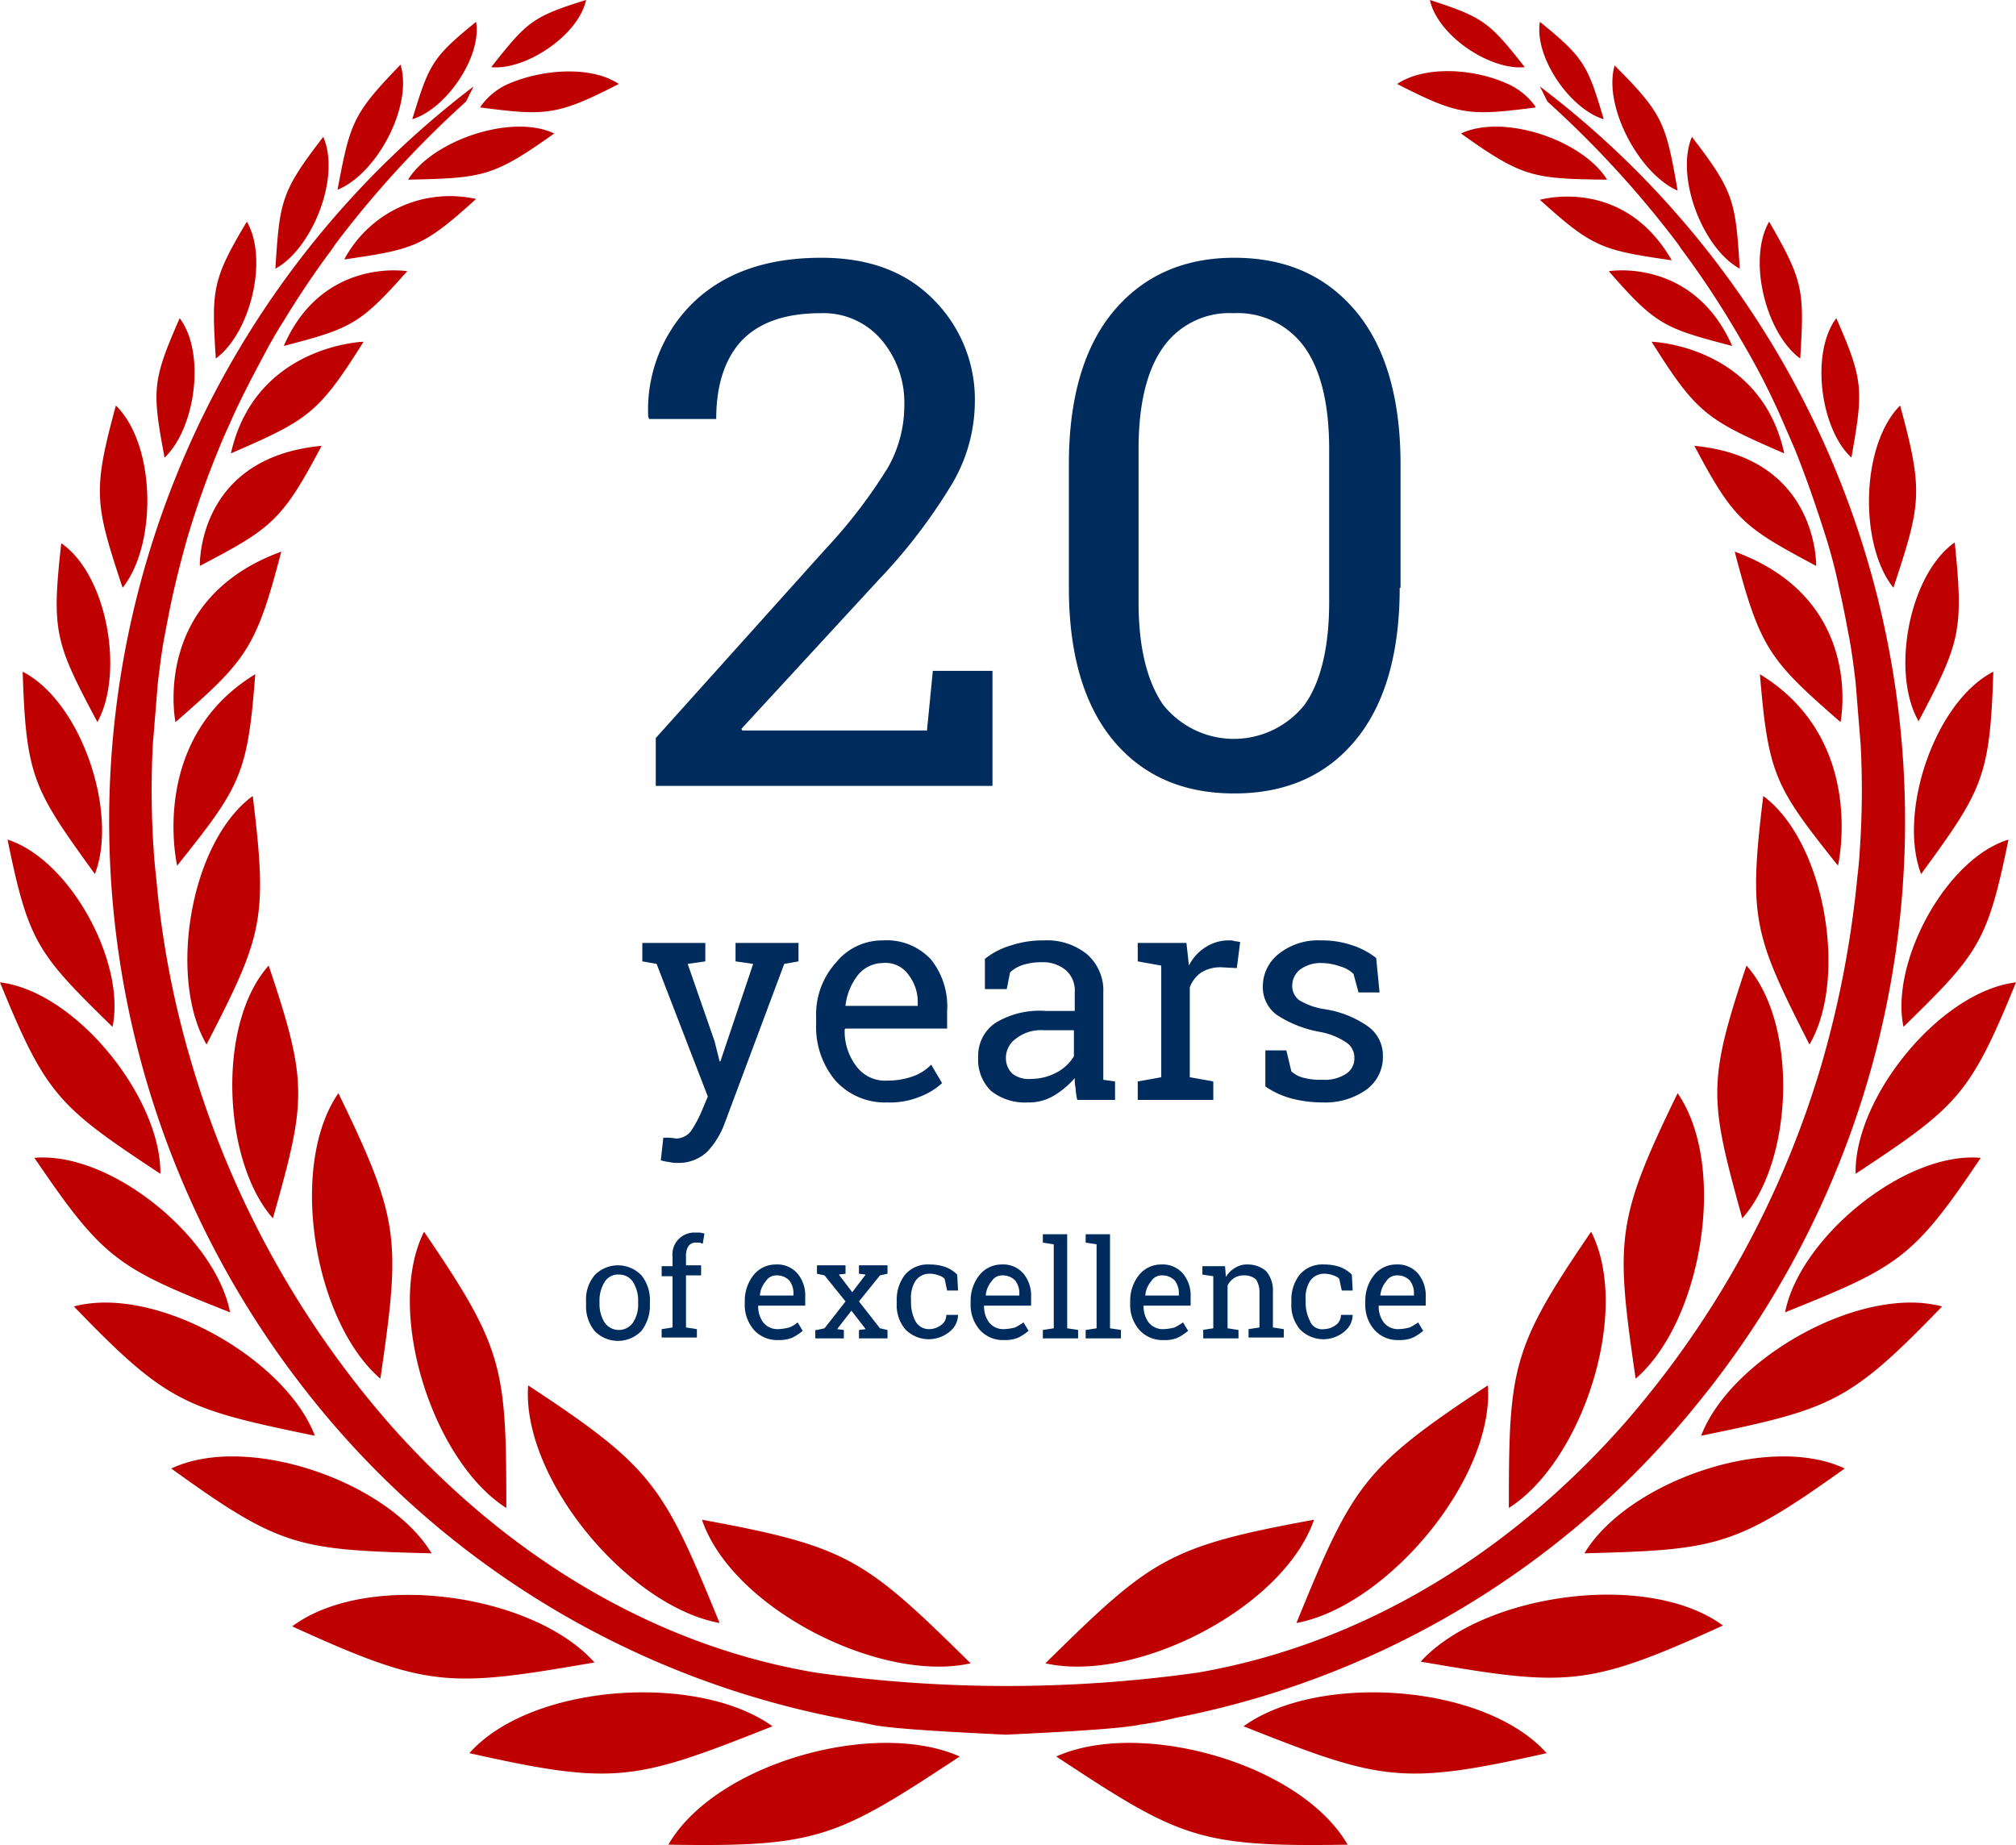 <svg id="badget-20years" xmlns="http://www.w3.org/2000/svg" viewBox="0 0 240.1 219.742" width="240.1" height="219.742"><defs><style>.cls-1{fill:#002b5d}</style></defs><g id="Group_4" data-name="Group 4"><g id="Group_1" data-name="Group 1"><path id="Path_1" data-name="Path 1" class="cls-1" d="M78.1 93.6v-5.7l20.3-22.6a60.6 60.6 0 0 0 7.4-9.7 15.013 15.013 0 0 0 1.9-7.3 11.567 11.567 0 0 0-2.7-7.8 9.046 9.046 0 0 0-7.2-3.2c-4.3 0-7.4 1.1-9.5 3.3q-3 3.3-3 9.3h-8l-.1-.3a17.782 17.782 0 0 1 5.3-13.5q5.55-5.4 15.3-5.4c5.6 0 10 1.6 13.3 4.9a16.808 16.808 0 0 1 5 12.4 19.362 19.362 0 0 1-3 10.1 65.423 65.423 0 0 1-8.4 10.9L88.3 86.8l.1.2h22l.7-7.1h7.1v13.7Z"/><path id="Path_2" data-name="Path 2" class="cls-1" d="M166.7 70c0 7.9-1.8 14-5.3 18.2s-8.3 6.3-14.4 6.3-10.9-2.1-14.4-6.3-5.3-10.3-5.3-18.2V55.3c0-7.9 1.8-14 5.3-18.2s8.3-6.4 14.4-6.4 10.9 2.1 14.5 6.4c3.5 4.2 5.3 10.3 5.3 18.2V70Zm-8.4-16.5c0-5.4-1-9.4-2.9-12.1a9.829 9.829 0 0 0-8.5-4.1 9.649 9.649 0 0 0-8.4 4.1c-1.9 2.7-2.9 6.7-2.9 12.1v18.2c0 5.4 1 9.4 2.9 12.2a10.757 10.757 0 0 0 16.9 0c1.9-2.7 2.9-6.8 2.9-12.2Z"/></g><g id="Group_2" data-name="Group 2"><path id="Path_3" data-name="Path 3" class="cls-1" d="m95.1 114.5-1.7.3-7.1 19a10.068 10.068 0 0 1-2 3.3 4.9 4.9 0 0 1-3.6 1.4 3.751 3.751 0 0 1-1-.1 8.665 8.665 0 0 1-1-.2l.3-2.7h.6a5.527 5.527 0 0 1 .9.1 2.271 2.271 0 0 0 1.8-.9 14.509 14.509 0 0 0 1.2-2.2l.8-1.9-6.1-15.8-1.7-.3v-2.2H84v2.2l-2.1.3 3.2 9.2.6 2.4h.1l3.9-11.6-2.1-.3v-2.2h7.5Z"/><path id="Path_4" data-name="Path 4" class="cls-1" d="M105.7 131.3a7.922 7.922 0 0 1-6.2-2.6 9.9 9.9 0 0 1-2.3-6.7v-.8a9.24 9.24 0 0 1 2.4-6.6 7.089 7.089 0 0 1 5.6-2.6 7.161 7.161 0 0 1 5.7 2.3 8.921 8.921 0 0 1 1.9 6.1v2.1h-12.1l-.1.1a6.817 6.817 0 0 0 1.4 4.4 4.254 4.254 0 0 0 3.7 1.7 8.963 8.963 0 0 0 3-.5 5.547 5.547 0 0 0 2.2-1.4l1.3 2.2a8.22 8.22 0 0 1-2.6 1.6 9.374 9.374 0 0 1-3.9.7Zm-.6-16.6a3.847 3.847 0 0 0-2.9 1.4 7.292 7.292 0 0 0-1.5 3.6v.1h8.6v-.4a5.244 5.244 0 0 0-1.1-3.3 3.328 3.328 0 0 0-3.1-1.4Z"/><path id="Path_5" data-name="Path 5" class="cls-1" d="M128.3 131a7.844 7.844 0 0 1-.2-1.4 4.868 4.868 0 0 1-.1-1.2 10.326 10.326 0 0 1-2.5 2.1 5.751 5.751 0 0 1-3.1.8 6.445 6.445 0 0 1-4.4-1.4 5.2 5.2 0 0 1-1.5-4 4.693 4.693 0 0 1 2.1-4.1 10.117 10.117 0 0 1 5.9-1.4h3.5v-2.2a3.253 3.253 0 0 0-1-2.6 4.223 4.223 0 0 0-2.9-1 7.316 7.316 0 0 0-2.2.3 4.171 4.171 0 0 0-1.6.9l-.4 2h-2.6v-3.6a9.079 9.079 0 0 1 3.1-1.6 12.262 12.262 0 0 1 3.9-.6 7.6 7.6 0 0 1 5.1 1.6 5.688 5.688 0 0 1 2 4.6v10.4l1.4.2v2.2h-4.5Zm-5.5-2.5a6.5 6.5 0 0 0 3.1-.8 5.257 5.257 0 0 0 2-1.9v-3.1h-3.6a4.826 4.826 0 0 0-3.3 1 2.8 2.8 0 0 0-1.2 2.3 2.56 2.56 0 0 0 .8 1.9 3.217 3.217 0 0 0 2.2.6Z"/><path id="Path_6" data-name="Path 6" class="cls-1" d="M135.5 114.5v-2.2h5.8l.3 2.7a5.373 5.373 0 0 1 2-2.2 5.029 5.029 0 0 1 2.7-.8 2.2 2.2 0 0 1 .8.1 3.536 3.536 0 0 1 .6.1l-.4 3.1-1.9-.1a4.383 4.383 0 0 0-2.3.6 3.677 3.677 0 0 0-1.4 1.8v10.7l2.8.5v2.2h-9v-2.2l2.8-.5V115Z"/><path id="Path_7" data-name="Path 7" class="cls-1" d="M164.3 118.2h-2.5l-.6-2.2a3.54 3.54 0 0 0-1.6-.9 6.537 6.537 0 0 0-2.1-.4 4.138 4.138 0 0 0-2.7.8 2.463 2.463 0 0 0-.9 1.9 2.136 2.136 0 0 0 .8 1.7 8.14 8.14 0 0 0 3.1 1.1 12.146 12.146 0 0 1 5.2 2.1 4.266 4.266 0 0 1 1.7 3.5 4.794 4.794 0 0 1-2 4 8.442 8.442 0 0 1-5.2 1.5 14.575 14.575 0 0 1-3.8-.5 10.315 10.315 0 0 1-3-1.4v-4.3h2.5l.6 2.5a3.447 3.447 0 0 0 1.6.8 7.487 7.487 0 0 0 2.1.2 4.654 4.654 0 0 0 2.8-.7 2.166 2.166 0 0 0 1-1.9 2.138 2.138 0 0 0-.9-1.8 8.258 8.258 0 0 0-3.2-1.3 13.818 13.818 0 0 1-5.1-2 4.081 4.081 0 0 1-1.7-3.4 4.915 4.915 0 0 1 1.9-3.9 7.506 7.506 0 0 1 5-1.6 11.224 11.224 0 0 1 3.8.6 9.245 9.245 0 0 1 2.8 1.5Z"/></g><g id="Group_3" data-name="Group 3"><path id="Path_8" data-name="Path 8" class="cls-1" d="M69.8 155a4.454 4.454 0 0 1 1-3.1 3.867 3.867 0 0 1 5.6 0 4.722 4.722 0 0 1 1 3.2v.2a4.9 4.9 0 0 1-1 3.2 3.867 3.867 0 0 1-5.6 0 4.624 4.624 0 0 1-1-3.1Zm1.6.2a4.143 4.143 0 0 0 .6 2.3 2.056 2.056 0 0 0 3.4 0 3.921 3.921 0 0 0 .6-2.3v-.2a4.143 4.143 0 0 0-.6-2.3 1.965 1.965 0 0 0-1.7-.9 1.852 1.852 0 0 0-1.7.9 4.143 4.143 0 0 0-.6 2.3Z"/><path id="Path_9" data-name="Path 9" class="cls-1" d="M78.8 152v-1.2h1.3v-1.1a2.6 2.6 0 0 1 2.7-2.9h.5c.2 0 .4.1.6.1l-.2 1.2a.367.367 0 0 1-.3-.1H83a1.053 1.053 0 0 0-1 .4 2.133 2.133 0 0 0-.3 1.2v1.1h1.8v1.2h-1.8v6.2l1.3.2v1h-4.2v-1l1.3-.2V152Z"/><path id="Path_10" data-name="Path 10" class="cls-1" d="M92.7 159.6a3.7 3.7 0 0 1-2.9-1.2 4.5 4.5 0 0 1-1.1-3.1v-.4a4.887 4.887 0 0 1 1.1-3.1 3.367 3.367 0 0 1 2.6-1.2 3.174 3.174 0 0 1 2.6 1.1 4.1 4.1 0 0 1 .9 2.8v1h-5.6a3.173 3.173 0 0 0 .6 2 2.136 2.136 0 0 0 1.7.8 5.9 5.9 0 0 0 1.4-.2 3.328 3.328 0 0 0 1-.6l.6 1a6.224 6.224 0 0 1-1.2.8 3.985 3.985 0 0 1-1.7.3Zm-.2-7.7a1.457 1.457 0 0 0-1.3.7 2.938 2.938 0 0 0-.7 1.7h4v-.3a2.456 2.456 0 0 0-.5-1.5 2.035 2.035 0 0 0-1.5-.6Z"/><path id="Path_11" data-name="Path 11" class="cls-1" d="m97.3 158.4.9-.2 2.5-3.2-2.5-3.1-.9-.2v-1h3.4v1l-.8.1 1.6 2.1 1.6-2.1-.8-.1v-1h3.4v1l-.9.2-2.5 3.1 2.5 3.2.9.2v1h-3.4v-1l.8-.1-1.7-2.2-1.7 2.2.8.1v1h-3.4v-1Z"/><path id="Path_12" data-name="Path 12" class="cls-1" d="M110.7 158.3a2.389 2.389 0 0 0 1.4-.5 1.425 1.425 0 0 0 .6-1.2h1.4a2.6 2.6 0 0 1-1 2 3.889 3.889 0 0 1-5.3-.3 4.454 4.454 0 0 1-1-3.1v-.3a4.805 4.805 0 0 1 1-3.1 3.561 3.561 0 0 1 2.9-1.2 5.822 5.822 0 0 1 1.9.3 4.2 4.2 0 0 1 1.4.9l.1 1.9h-1.3l-.3-1.4a1.612 1.612 0 0 0-.7-.4 2.959 2.959 0 0 0-1-.2 2.019 2.019 0 0 0-1.8.9 3.786 3.786 0 0 0-.5 2.2v.3a4.767 4.767 0 0 0 .5 2.2 1.824 1.824 0 0 0 1.7 1Z"/><path id="Path_13" data-name="Path 13" class="cls-1" d="M119.6 159.6a3.7 3.7 0 0 1-2.9-1.2 4.5 4.5 0 0 1-1.1-3.1v-.4a4.887 4.887 0 0 1 1.1-3.1 3.367 3.367 0 0 1 2.6-1.2 3.174 3.174 0 0 1 2.6 1.1 4.1 4.1 0 0 1 .9 2.8v1h-5.6a3.173 3.173 0 0 0 .6 2 2.136 2.136 0 0 0 1.7.8 5.9 5.9 0 0 0 1.4-.2 8.792 8.792 0 0 0 1-.6l.6 1a6.224 6.224 0 0 1-1.2.8 3.985 3.985 0 0 1-1.7.3Zm-.2-7.7a1.457 1.457 0 0 0-1.3.7 2.938 2.938 0 0 0-.7 1.7h4v-.3a2.456 2.456 0 0 0-.5-1.5 2.035 2.035 0 0 0-1.5-.6Z"/><path id="Path_14" data-name="Path 14" class="cls-1" d="M124.2 148v-1h2.9v11.2l1.3.2v1h-4.2v-1l1.3-.2v-10Z"/><path id="Path_15" data-name="Path 15" class="cls-1" d="M129.3 148v-1h2.9v11.2l1.3.2v1h-4.2v-1l1.3-.2v-10Z"/><path id="Path_16" data-name="Path 16" class="cls-1" d="M138.6 159.6a3.7 3.7 0 0 1-2.9-1.2 4.5 4.5 0 0 1-1.1-3.1v-.4a4.887 4.887 0 0 1 1.1-3.1 3.367 3.367 0 0 1 2.6-1.2 3.174 3.174 0 0 1 2.6 1.1 4.1 4.1 0 0 1 .9 2.8v1h-5.6a3.173 3.173 0 0 0 .6 2 2.136 2.136 0 0 0 1.7.8 5.9 5.9 0 0 0 1.4-.2 8.793 8.793 0 0 0 1-.6l.6 1a6.224 6.224 0 0 1-1.2.8 3.69 3.69 0 0 1-1.7.3Zm-.2-7.7a1.457 1.457 0 0 0-1.3.7 2.938 2.938 0 0 0-.7 1.7h4v-.3a2.456 2.456 0 0 0-.5-1.5 2.035 2.035 0 0 0-1.5-.6Z"/><path id="Path_17" data-name="Path 17" class="cls-1" d="m143.2 158.4 1.3-.2V152l-1.3-.2v-1h2.7l.1 1.3a2.905 2.905 0 0 1 1.1-1.1 2.6 2.6 0 0 1 1.5-.4 3.3 3.3 0 0 1 2.2.8 3.562 3.562 0 0 1 .8 2.5v4.2l1.3.2v1h-4.2v-1l1.3-.2V154a2.826 2.826 0 0 0-.4-1.6 1.978 1.978 0 0 0-1.4-.5 2.133 2.133 0 0 0-1.2.3 2.361 2.361 0 0 0-.8.9v5.1l1.3.2v1h-4.2v-1Z"/><path id="Path_18" data-name="Path 18" class="cls-1" d="M157.7 158.3a2.389 2.389 0 0 0 1.4-.5 1.426 1.426 0 0 0 .6-1.2h1.4a2.6 2.6 0 0 1-1 2 3.889 3.889 0 0 1-5.3-.3 4.454 4.454 0 0 1-1-3.1v-.3a4.805 4.805 0 0 1 1-3.1 3.561 3.561 0 0 1 2.9-1.2 5.822 5.822 0 0 1 1.9.3 4.194 4.194 0 0 1 1.4.9l.1 1.9h-1.3l-.3-1.4a1.612 1.612 0 0 0-.7-.4 2.958 2.958 0 0 0-1-.2 2.019 2.019 0 0 0-1.8.9 3.786 3.786 0 0 0-.5 2.2v.3a4.767 4.767 0 0 0 .5 2.2 1.552 1.552 0 0 0 1.7 1Z"/><path id="Path_19" data-name="Path 19" class="cls-1" d="M166.6 159.6a3.7 3.7 0 0 1-2.9-1.2 4.5 4.5 0 0 1-1.1-3.1v-.4a4.887 4.887 0 0 1 1.1-3.1 3.367 3.367 0 0 1 2.6-1.2 3.174 3.174 0 0 1 2.6 1.1 4.1 4.1 0 0 1 .9 2.8v1h-5.6a3.173 3.173 0 0 0 .6 2 2.136 2.136 0 0 0 1.7.8 5.9 5.9 0 0 0 1.4-.2 8.793 8.793 0 0 0 1-.6l.6 1a6.224 6.224 0 0 1-1.2.8 3.985 3.985 0 0 1-1.7.3Zm-.2-7.7a1.457 1.457 0 0 0-1.3.7 2.938 2.938 0 0 0-.7 1.7h4v-.3a2.456 2.456 0 0 0-.5-1.5 2.035 2.035 0 0 0-1.5-.6Z"/></g></g><g id="Group_6" data-name="Group 6"><g id="Group_5" data-name="Group 5"><path id="Path_20" data-name="Path 20" d="M2.7 80c.4 12.6 1.3 14 8.6 24.1 2.8-7.3-1.6-20.5-8.6-24.1Zm45.9-58.6c8.9-.2 10.1-.3 17.4-5.5-5-2.4-14.5.8-17.4 5.5ZM30.1 94.8c-7.5 5.5-10.1 21.7-5.5 29.6 6.7-13 7.3-14.9 5.5-29.6ZM32 115c-6.2 6.9-5.5 23.3.5 30.1 4-14.1 4.2-16.1-.5-30.1Zm13.3 49.2c2.4-16.5 2.4-18.8-5-34-6 8.7-2.9 27.2 5 34Zm15 15.4c0-16.7-.3-19-9.8-32.9-4.7 9.4 1 27.3 9.8 32.9Zm25.4 13.7c-6.7-16.4-7.9-18.5-22.8-28.3-.8 11.1 11.9 26.3 22.8 28.3Zm29.9 4.8c-12.6-12.4-14.5-13.9-32-17.1 3.6 10.6 21.3 19.5 32 17.1ZM69.8 0c-6.5 2-7.1 2.7-11.3 8 4.1.4 10.4-3.8 11.3-8ZM56.7 2.6c-5.3 4.3-5.6 5.1-7.6 11.6 4-1.2 8.3-7.4 7.6-11.6Zm-9 5.1c-5.7 5.9-6 6.9-7.5 14.9 4.7-1.9 9-10 7.5-14.9Zm-9.2 8.6c-5 6.5-5.2 7.6-5.7 15.7 4.4-2.4 7.8-10.9 5.7-15.7Zm-9.1 10.1c-4.2 7-4.2 8.2-3.7 16.3 4.1-3 6.3-11.8 3.7-16.3Zm-8 11.5c-3.3 7.5-3.3 8.6-1.8 16.6 3.7-3.5 4.9-12.5 1.8-16.6Zm-7.6 10.4C11 58.6 11.3 60 14.6 70c4.1-5.1 4-17-.8-21.7ZM7.3 64.7C6.1 75.3 6.6 76.6 11.6 86c3.2-5.8 1.2-17.5-4.3-21.3Zm6.1 57.6c1.6-7.6-5-19.9-12.5-22.3 2.5 12.3 3.6 13.6 12.5 22.3Zm5.7 17.5c.1-9-10-21.7-19.1-22.8 5.5 13.5 7 14.8 19.1 22.8Zm8.3 16.5c-1.7-8.9-14.2-19.2-23.3-18.4C12.3 150 14 151 27.4 156.3Zm-18.6-.7C19.9 167.1 22 167.8 37.5 171c-3.5-9.2-19-18-28.7-15.4Zm11.6 19.3c13 9.4 15.1 9.7 31 10.1-5.1-8.5-21.9-14.4-31-10.1Zm14.4 18.8c16.2 7.4 18.6 7.3 36 4.3-7.3-8.2-27-11-36-4.3Zm21.1 15.1c17.4 3.9 19.7 3.3 36.1-3.2-8.9-6.4-28.7-5.1-36.1 3.2Zm23.7 10.9c17.8.3 20-.8 34.7-10.5-10.1-4.5-29.1.8-34.7 10.5Zm-46.1-154C17.9 71.4 20.9 86 20.9 86c8.5-7.4 9.6-8.8 12.6-20.3Zm-9.7 1.7c8.6-4.5 9.8-5.4 14.5-14.3-14.9 1.4-14.5 14.3-14.5 14.3Zm19.5-26.7s-12.9.4-15.8 13.3c9.2-4 10.4-4.7 15.8-13.3Zm-9.5.5c8.1-2.1 9.1-2.6 14.7-8.9 0 0-10.1-1.7-14.7 8.9ZM41 30.9c8.3-1.2 9.4-1.5 15.7-7.2A14.27 14.27 0 0 0 41 30.9ZM73.7 10c-3.3-2.2-9.2-1.8-13.4.1a8.06 8.06 0 0 0-3 2.5l-.1.2c7.8 1 9.1 1 16.5-2.8ZM30.4 80.3c-12.8 7.8-9.3 22.8-9.3 22.8 7.5-9.4 8.4-10.8 9.3-22.8Zm198.4 23.8c7.3-10 8.2-11.5 8.6-24.1-7 3.6-11.4 16.8-8.6 24.1ZM140 204.6a105.921 105.921 0 0 0 62.3-37.6 109.729 109.729 0 0 0-18.9-156.7l.9 1.8A121.655 121.655 0 0 1 199.8 29c.4.6.7 1 .7 1 2 2.7 3.8 5.4 5.5 8.2 0 0 .8 1.3 2 3.4a83.926 83.926 0 0 1 4.5 9c.7 1.6 1.3 3 1.3 3 1.4 3.5 2.6 7 3.7 10.5 0 0 .9 2.8 1.5 5.8.5 2.1.9 4.3 1.3 6.4.3 1.7.5 3.3.7 5l.6 7.4a104.1 104.1 0 0 1-.1 12.5c-.1 1.8-.3 3.3-.3 3.3a121.415 121.415 0 0 1-4.3 22.4 114.262 114.262 0 0 1-23.5 42.7c-13.6 15.4-31.1 26.2-50.7 29.6a163.249 163.249 0 0 1-45.6 0C77.5 195.9 60 185 46.4 169.6a114.262 114.262 0 0 1-23.5-42.7 110.931 110.931 0 0 1-4.3-22.4s-.2-1.6-.3-3.3a104.271 104.271 0 0 1-.1-12.5l.6-7.4c.2-1.6.4-3.3.7-5 .4-2.1.8-4.3 1.3-6.4.7-3 1.5-5.8 1.5-5.8A109.57 109.57 0 0 1 26 53.6s.6-1.5 1.3-3c1.3-3 2.9-6 4.5-9 1.2-2.2 2-3.4 2-3.4 1.7-2.8 3.5-5.5 5.5-8.2 0 0 .3-.4.7-1a121.655 121.655 0 0 1 15.5-16.9l.9-1.8A109.935 109.935 0 0 0 37.5 167a106.418 106.418 0 0 0 62.3 37.6c1.4.3 2.7.5 4 .8 2.2.5 9.7.9 16 1.2 6.3-.3 13.8-.7 16-1.2a39.416 39.416 0 0 0 4.2-.8Zm34-188.7c7.3 5.2 8.5 5.4 17.4 5.5-2.9-4.7-12.3-7.9-17.4-5.5Zm36 78.9c-1.8 14.7-1.1 16.6 5.5 29.6 4.6-7.8 1.9-24.1-5.5-29.6Zm-2.5 50.3c6.1-6.8 6.7-23.2.5-30.1-4.7 14-4.4 16-.5 30.1Zm-12.7 19.1c7.9-6.8 11-25.3 5-34-7.4 15.2-7.4 17.5-5 34Zm-5.3-17.5c-9.5 13.9-9.8 16.2-9.8 32.9 8.8-5.6 14.6-23.5 9.8-32.9ZM177.2 165c-14.9 9.8-16.1 11.9-22.8 28.3 10.8-2 23.6-17.2 22.8-28.3Zm-20.7 16c-17.5 3.2-19.4 4.7-32 17.1 10.7 2.4 28.3-6.5 32-17.1ZM181.6 8c-4.2-5.3-4.8-5.9-11.3-8 .9 4.2 7.1 8.4 11.3 8Zm9.4 6.2c-1.9-6.4-2.3-7.3-7.6-11.6-.7 4.2 3.6 10.4 7.6 11.6Zm8.8 8.5c-1.4-8-1.7-9.1-7.5-14.9-1.4 4.8 2.9 12.9 7.5 14.9Zm7.4 9.3c-.5-8.1-.7-9.2-5.7-15.7-2 4.8 1.3 13.3 5.7 15.7Zm7.2 10.7c.5-8.1.4-9.2-3.7-16.3-2.6 4.5-.4 13.3 3.7 16.3Zm4.3-4.8c-3.1 4.1-1.9 13.2 1.8 16.6 1.4-8 1.5-9.1-1.8-16.6Zm7.6 10.4c-4.7 4.7-4.9 16.6-.8 21.7 3.3-10 3.6-11.4.8-21.7Zm2.2 37.6c4.9-9.3 5.4-10.7 4.3-21.3-5.5 3.9-7.6 15.6-4.3 21.3Zm-1.8 36.4c8.9-8.7 10-10 12.5-22.3-7.5 2.3-14.1 14.7-12.5 22.3Zm-5.7 17.5c12.1-8 13.6-9.3 19.1-22.8-9.1 1.1-19.3 13.8-19.1 22.8Zm-8.4 16.5c13.4-5.4 15.2-6.3 23.3-18.4-9.1-.8-21.6 9.6-23.3 18.4Zm-10 14.7c15.5-3.2 17.6-3.9 28.7-15.4-9.7-2.6-25.2 6.2-28.7 15.4Zm-13.9 14c15.8-.4 18-.8 31-10.1-9.1-4.3-25.9 1.6-31 10.1Zm-19.5 12.9c17.4 3 19.8 3.1 36-4.3-9-6.6-28.6-3.8-36 4.3Zm-21.1 7.7c16.4 6.5 18.8 7.1 36.1 3.2-7.4-8.3-27.2-9.6-36.1-3.2Zm-22.3 3.6c14.7 9.7 16.9 10.8 34.7 10.5-5.6-9.7-24.7-15-34.7-10.5Zm80.8-143.5c3 11.5 4.1 12.9 12.6 20.3 0 0 3-14.6-12.6-20.3Zm-4.8-12.6c4.7 8.9 5.9 9.7 14.5 14.3 0 0 .3-12.9-14.5-14.3Zm-5.1-12.4c5.4 8.6 6.6 9.3 15.8 13.3-2.8-12.9-15.8-13.3-15.8-13.3Zm-5.1-8.4c5.6 6.4 6.6 6.8 14.7 8.9-4.7-10.6-14.7-8.9-14.7-8.9Zm-8.2-8.5c6.3 5.7 7.4 6 15.7 7.2-5.8-10.1-15.7-7.2-15.7-7.2Zm-.5-11-.1-.2a8.06 8.06 0 0 0-3-2.5c-4.2-2-10.1-2.3-13.4-.1 7.4 3.8 8.6 3.8 16.5 2.8Zm26.7 67.5c1 12 1.8 13.4 9.3 22.8 0-.1 3.5-15-9.3-22.8Z" style="fill:#be0000;fill-rule:evenodd"/></g></g></svg>